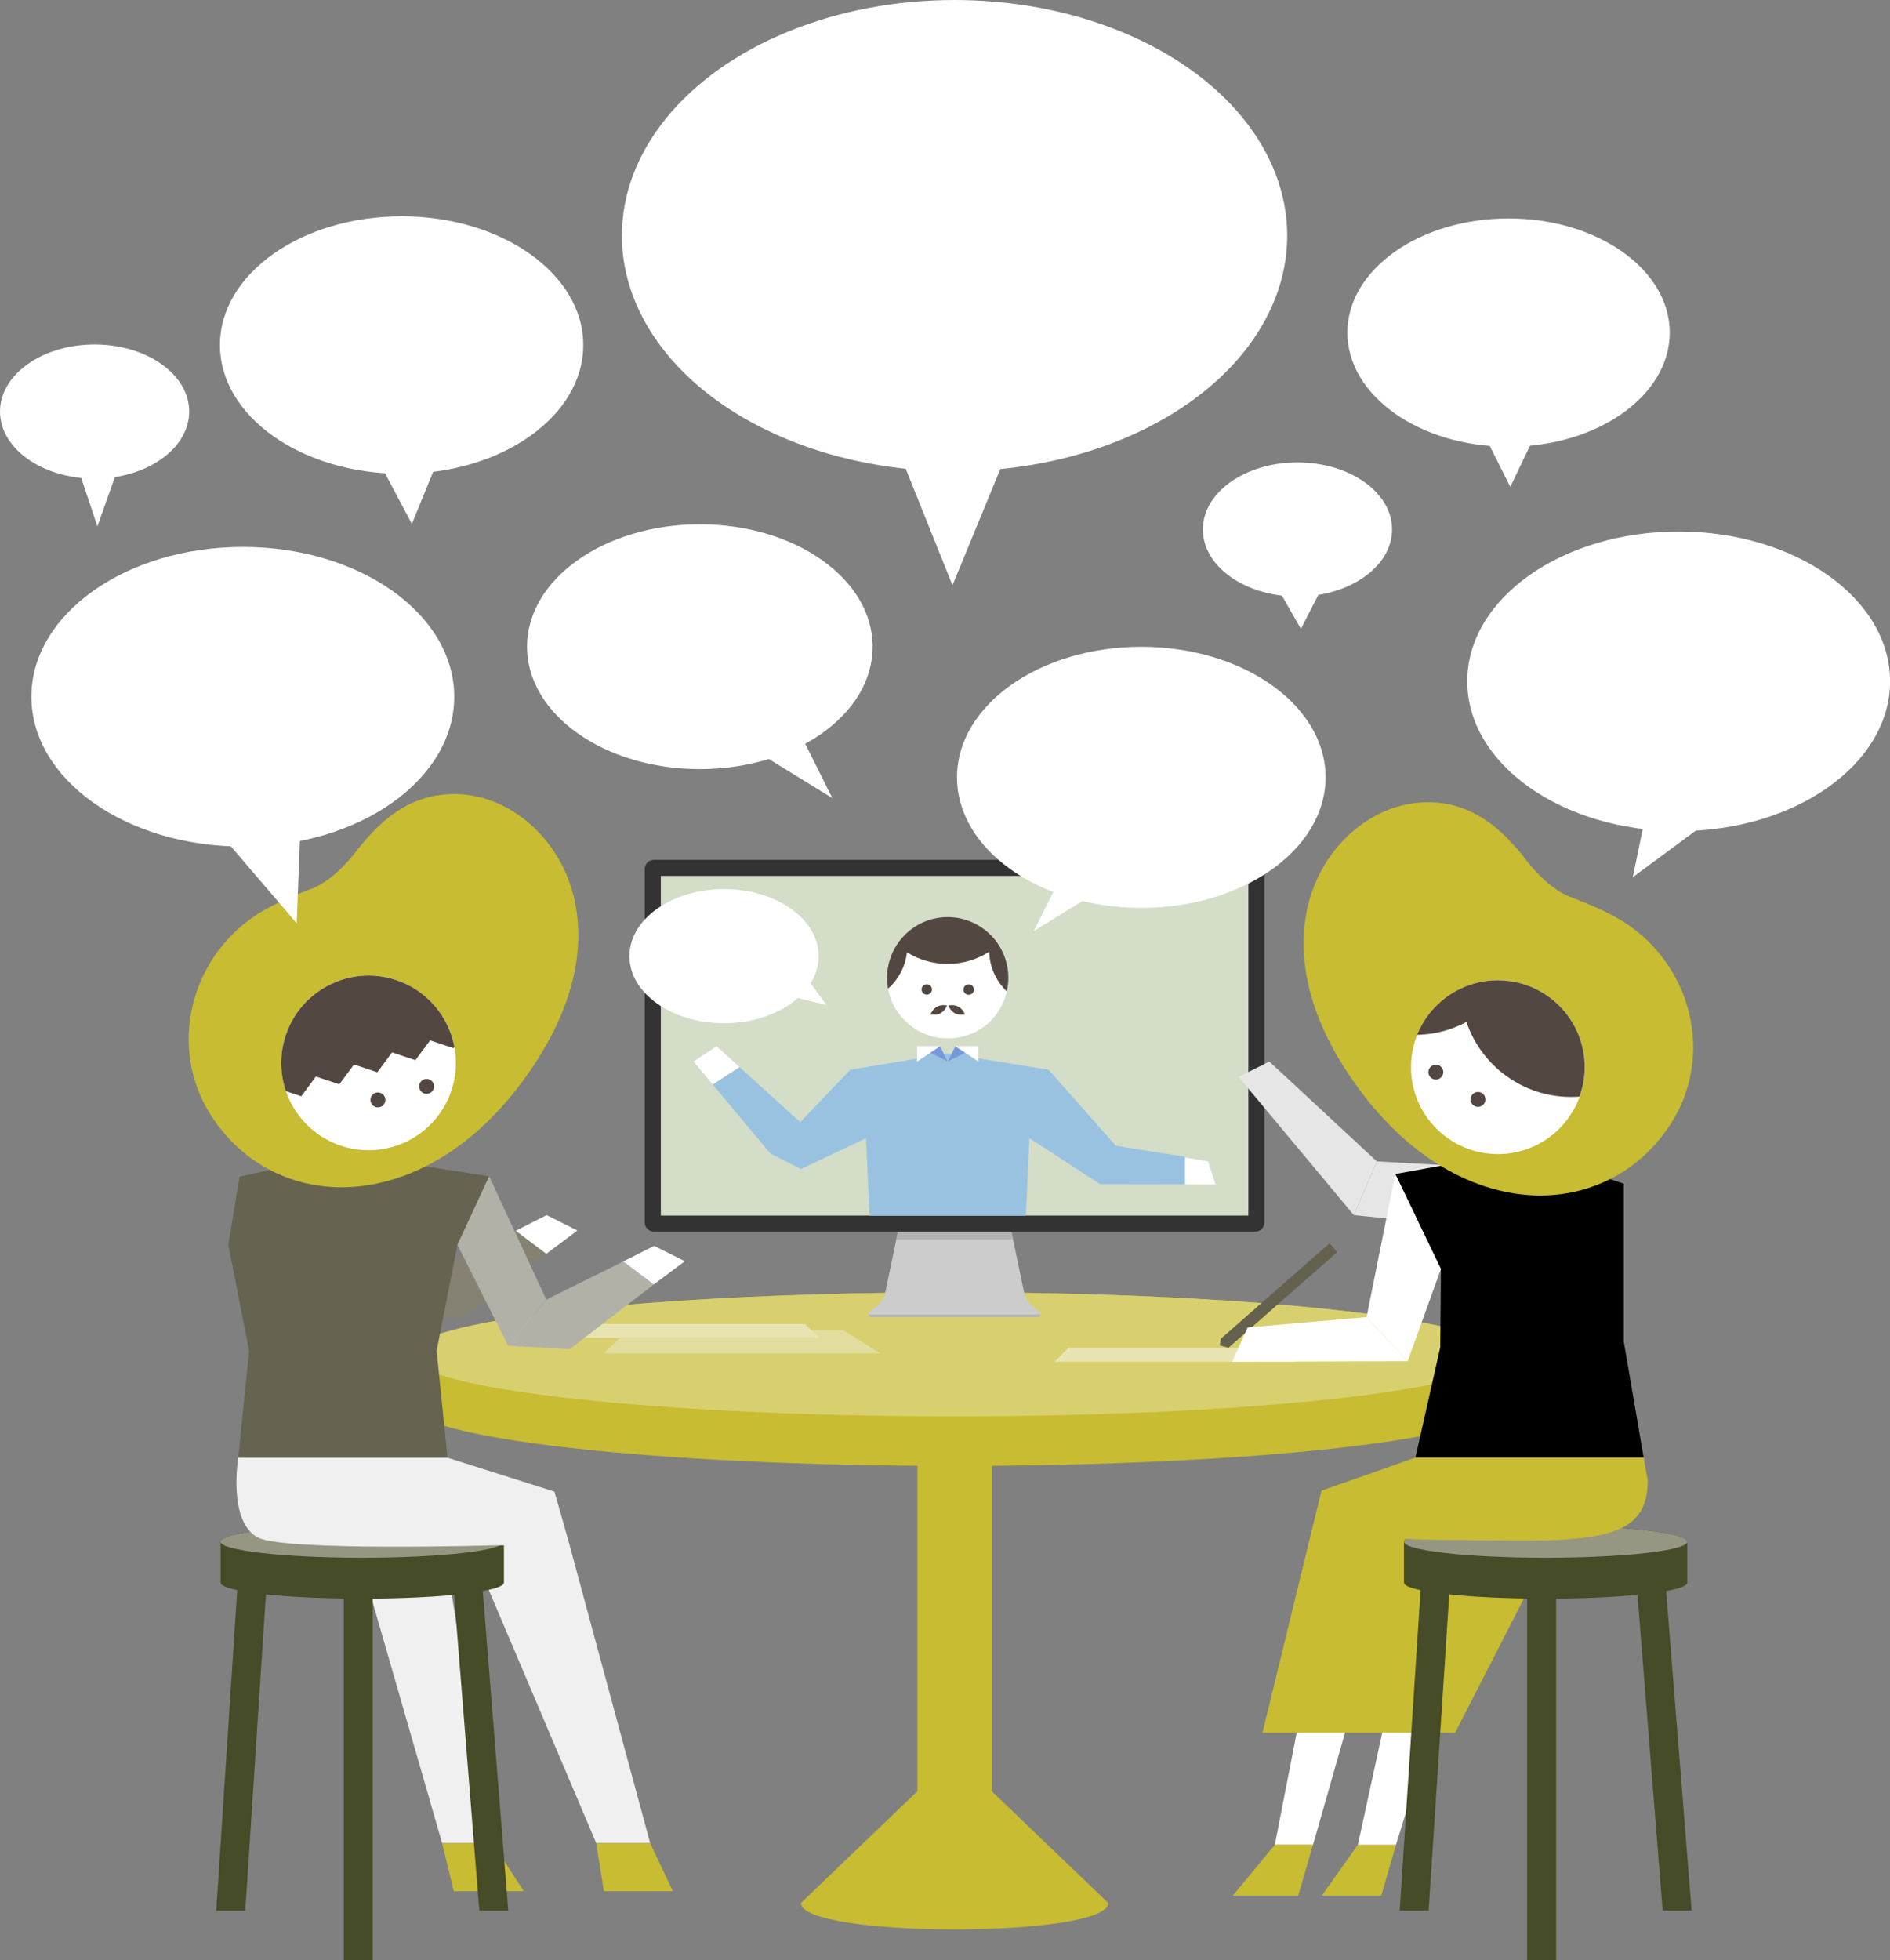 <?xml version="1.0" encoding="UTF-8"?><svg id="_レイヤー_1" xmlns="http://www.w3.org/2000/svg" viewBox="0 0 230.55 239.05"><rect x="0" y="0" width="230.55" height="239.05" fill="#808080" stroke="none"/><defs><style>.cls-1{fill:none;}.cls-1,.cls-2,.cls-3,.cls-4,.cls-5,.cls-6,.cls-7,.cls-8,.cls-9,.cls-10,.cls-11,.cls-12,.cls-13,.cls-14,.cls-15,.cls-16,.cls-17,.cls-18,.cls-19,.cls-20,.cls-21,.cls-22,.cls-23{stroke-width:0px;}.cls-3{fill:#534741;}.cls-4{fill:#7699db;}.cls-5{fill:#64614e;}.cls-6{fill:#99c2e1;}.cls-7{fill:#464b28;}.cls-8{fill:#838172;}.cls-9{fill:#ccc;}.cls-10{fill:#d8d06f;}.cls-11{fill:#c7bc32;}.cls-12{fill:#d3ddc7;}.cls-13{fill:#b2b1a7;}.cls-14{fill:#b2b2b2;}.cls-15{fill:#858273;}.cls-16{fill:#666350;}.cls-17{fill:#333;}.cls-18{fill:#969682;}.cls-19{fill:#e3dd9d;}.cls-20{fill:#fff;}.cls-21{fill:#f0f0f0;}.cls-22{fill:#e6e6e6;}.cls-23{fill:#e9e3b1;}</style></defs><polygon class="cls-21" points="55.72 184.72 72.73 224.78 79.31 224.78 69.49 188.47 55.72 184.72"/><rect class="cls-11" x="111.91" y="166.68" width="9.07" height="57.91"/><path class="cls-11" d="M135.19,232.08c0,4.3-37.49,4.3-37.49,0l14.21-13.63h9.07l14.21,13.63Z"/><path class="cls-11" d="M182.96,165.17c0-4.17-29.78-7.56-66.52-7.56s-66.52,3.38-66.52,7.56v6.05c0,4.17,29.78,7.56,66.52,7.56s66.52-3.38,66.52-7.56v-6.05Z"/><ellipse class="cls-10" cx="116.44" cy="165.17" rx="66.52" ry="7.56"/><path class="cls-9" d="M126.93,160.32c-.03.17-.16.31-.36.31h-20.24c-.2,0-.34-.15-.36-.31-.02-.12.02-.25.14-.35l.75-.58c.07-.05.14-.11.2-.17h0c.45-.42.77-.96.92-1.56,0-.03.02-.07.02-.1l.09-.42h0s1.25-6.01,1.25-6.01l.21-1.02.08-.4h0s13.65,0,13.65,0h0s.08.4.08.4l.21,1.02,1.25,6.01h0s.09.42.09.42c0,.03.01.07.02.1.14.56.42,1.07.83,1.47.03.03.06.06.09.08h0c.06.06.13.12.2.17l.75.58c.12.09.16.22.14.35Z"/><polygon class="cls-14" points="123.56 151.14 109.32 151.14 109.62 149.72 123.27 149.72 123.56 151.14"/><path class="cls-14" d="M126.93,160.32c-.03.17-.16.31-.36.31h-20.24c-.2,0-.34-.15-.36-.31h20.96Z"/><rect class="cls-12" x="79.63" y="105.84" width="73.63" height="43.39" rx=".14" ry=".14"/><path class="cls-17" d="M152.28,106.82v41.43h-71.67v-41.43h71.67M153.12,104.86h-73.35c-.62,0-1.12.5-1.12,1.12v43.11c0,.62.5,1.12,1.12,1.12h73.35c.62,0,1.12-.5,1.12-1.12v-43.11c0-.62-.5-1.12-1.12-1.12h0Z"/><path class="cls-1" d="M115.61,126.64c-3.63,0-6.65-2.62-7.28-6.07-.08-.43-.12-.87-.12-1.32,0-1.48.44-2.86,1.19-4.02.32-.49.7-.94,1.12-1.34,1.33-1.26,3.11-2.03,5.08-2.03,2.08,0,3.95.86,5.3,2.24.34.35.64.73.91,1.13.75,1.16,1.19,2.54,1.19,4.02,0,.57-.07,1.13-.19,1.66-.75,3.28-3.69,5.73-7.21,5.73Z"/><path class="cls-20" d="M120.67,116.08c-1.46.94-3.2,1.48-5.07,1.48s-3.53-.52-4.97-1.42c-.2,1.76-1.05,3.31-2.3,4.43.62,3.45,3.64,6.07,7.28,6.07s6.45-2.45,7.21-5.73c-1.28-1.22-2.09-2.93-2.14-4.83ZM113.39,121.21c-.29.19-.69.11-.88-.19-.19-.29-.11-.69.19-.88.29-.19.69-.11.88.19.19.29.11.69-.19.88ZM114.73,123.57c-.55.3-1.22.14-1.22.14,0,0,.23-.64.79-.94s1.22-.14,1.22-.14c0,0-.23.64-.79.94ZM116.48,123.57c-.55-.3-.79-.94-.79-.94,0,0,.66-.16,1.22.14.55.3.79.94.79.94,0,0-.66.16-1.22-.14ZM118.51,121.21c-.29.19-.69.11-.88-.19-.19-.29-.11-.69.19-.88.29-.19.69-.11.88.19.19.29.11.69-.19.88Z"/><path class="cls-3" d="M121.81,115.22c-.26-.41-.57-.79-.91-1.13-1.34-1.38-3.22-2.24-5.3-2.24-1.97,0-3.76.77-5.08,2.03-.42.4-.8.85-1.12,1.34-.75,1.16-1.19,2.54-1.19,4.02,0,.45.04.89.12,1.32,1.26-1.11,2.11-2.67,2.3-4.43,1.44.9,3.15,1.42,4.97,1.42s3.6-.54,5.07-1.48c.05,1.9.86,3.6,2.14,4.83.12-.53.19-1.09.19-1.66,0-1.48-.44-2.86-1.19-4.02Z"/><circle class="cls-3" cx="113.05" cy="120.67" r=".63"/><path class="cls-3" d="M117.82,120.15c-.29.19-.38.58-.19.88.19.29.58.38.88.19.29-.19.38-.58.19-.88-.19-.29-.58-.38-.88-.19Z"/><path class="cls-3" d="M114.3,122.77c-.55.3-.79.94-.79.94,0,0,.66.16,1.22-.14.55-.3.79-.94.79-.94,0,0-.66-.16-1.22.14Z"/><path class="cls-3" d="M116.91,122.77c-.55-.3-1.22-.14-1.22-.14,0,0,.23.64.79.94.55.3,1.22.14,1.22.14,0,0-.23-.64-.79-.94Z"/><polygon class="cls-20" points="97.61 136.86 97.61 136.86 87.41 127.59 84.6 129.46 86.95 132.27 90.22 130.14 97.61 136.86"/><polygon class="cls-6" points="86.95 132.27 93.97 140.67 86.95 132.27 86.95 132.27"/><polygon class="cls-20" points="134.2 144.41 148.29 144.45 147.35 141.64 144.54 141.16 144.54 144.44 134.2 144.41"/><polygon class="cls-6" points="144.54 141.06 136.1 139.73 144.54 141.16 144.54 141.06"/><polygon class="cls-6" points="97.71 136.95 97.61 136.86 97.61 136.86 97.71 136.95"/><polygon class="cls-6" points="115.61 128.48 115.15 128.56 115.61 129.46 116.06 128.55 115.61 128.48"/><polygon class="cls-6" points="136.1 139.73 127.91 130.46 119.35 129.08 119.35 129.46 118.61 128.96 117.75 128.39 117.09 128.72 115.61 129.46 114.14 128.73 113.47 128.39 112.57 128.99 111.86 129.46 111.86 129.11 103.72 130.46 97.61 136.86 90.22 130.14 86.95 132.27 93.97 140.67 97.71 142.57 105.64 138.81 106.07 148.26 125.14 148.26 125.57 138.81 134.2 144.41 144.54 144.44 144.54 141.16 136.1 139.73"/><polygon class="cls-4" points="115.15 128.56 114.67 127.59 113.47 128.39 114.14 128.73 115.61 129.46 115.15 128.56"/><polygon class="cls-20" points="112.8 127.59 111.86 127.59 111.86 129.11 111.86 129.46 112.57 128.99 113.47 128.39 114.67 127.59 112.8 127.59"/><polygon class="cls-4" points="116.54 127.59 116.06 128.55 115.61 129.46 117.09 128.72 117.75 128.39 116.54 127.59"/><polygon class="cls-20" points="118.42 127.59 116.54 127.59 117.75 128.39 118.61 128.96 119.35 129.46 119.35 129.08 119.35 127.59 118.42 127.59"/><polygon class="cls-19" points="73.66 165.05 107.38 165.05 102.88 162.24 76.63 162.24 73.66 165.05"/><polygon class="cls-23" points="70.26 163.15 99.88 163.15 98.19 161.47 71.95 161.47 70.26 163.15"/><polygon class="cls-8" points="53.52 154.75 48.87 160.37 42.69 148.06 47.95 143.51 53.52 154.75"/><polygon class="cls-15" points="53.52 154.75 48.87 160.37 56.38 160.79 66.64 152.91 62.92 150.1 53.52 154.75"/><polygon class="cls-20" points="66.64 152.91 70.43 150.07 66.68 148.19 62.92 150.1 66.64 152.91"/><polygon class="cls-21" points="53.93 224.78 60.09 224.78 53.49 184.72 42.38 184.72 53.93 224.78"/><polygon class="cls-11" points="72.73 224.78 79.31 224.78 82.08 230.65 73.66 230.65 72.73 224.78"/><polygon class="cls-11" points="53.93 224.78 60.09 224.78 63.9 230.65 55.35 230.65 53.93 224.78"/><rect class="cls-7" x="41.94" y="188.41" width="3.53" height="50.64"/><polygon class="cls-7" points="29.92 233.01 26.38 233.01 29.3 188.41 32.83 188.41 29.92 233.01"/><polygon class="cls-7" points="62 233.01 58.47 233.01 54.9 188.41 58.44 188.41 62 233.01"/><path class="cls-7" d="M61.47,188.02c0-1.08-7.73-1.96-17.28-1.96s-17.28.88-17.28,1.96v4.99c0,1.08,7.73,1.96,17.28,1.96s17.28-.88,17.28-1.96v-4.99Z"/><ellipse class="cls-18" cx="44.19" cy="188.02" rx="17.28" ry="1.96"/><polygon class="cls-16" points="55.8 151.81 59.67 143.46 41.83 140.68 29.22 143.51 27.85 151.81 30.39 164.73 29.06 177.78 54.59 177.78 53.26 164.73 55.8 151.81"/><polygon class="cls-13" points="66.64 158.5 61.98 164.12 55.8 151.81 59.67 143.46 66.64 158.5"/><polygon class="cls-13" points="66.64 158.5 61.98 164.12 69.49 164.54 79.75 156.65 76.03 153.84 66.64 158.5"/><polygon class="cls-20" points="79.75 156.65 83.54 153.81 79.8 151.94 76.03 153.84 79.75 156.65"/><path class="cls-21" d="M54.59,177.78h-25.53s-1.3,7.88,2.45,9.75c3.34,1.67,28.62.94,28.62.94h9.37l-1.87-6.56-13.03-4.13Z"/><path class="cls-11" d="M32.38,110.91c1.76-.98,3.19-1.58,5.73-2.57,1.61-.62,3.52-2.2,5.1-4.22,1.39-1.78,2.96-3.62,5-5.02,2.5-1.72,5.3-2.47,8.31-2.21,5.15.43,10.01,4.1,12.39,9.35,1.56,3.43,2.01,7.4,1.32,11.5-.77,4.58-2.93,9.3-6.41,14.03-3.22,4.37-6.9,7.73-10.95,9.97-3.82,2.12-7.91,3.17-11.83,3.05-3.98-.13-7.68-1.45-10.73-3.77-1.75-1.34-3.29-3-4.55-4.95-2.61-4.06-3.39-8.91-2.21-13.65,1.22-4.87,4.44-9.07,8.82-11.51Z"/><circle class="cls-20" cx="44.96" cy="129.63" r="10.65"/><path class="cls-3" d="M38.54,131.29l2.85.95,1.79-2.42,2.85.95,1.79-2.42,2.85.95,1.79-2.42,2.85.95.12-.16c-.71-3.74-3.4-6.98-7.28-8.2-5.61-1.76-11.59,1.36-13.35,6.97-.71,2.25-.63,4.56.08,6.64l1.87.62,1.79-2.42Z"/><circle class="cls-3" cx="52.04" cy="132.49" r=".91"/><circle class="cls-3" cx="46.1" cy="134.14" r=".91"/><polygon class="cls-22" points="167.95 141.64 184.81 142.57 183.87 150.07 165.14 148.19 167.95 141.64"/><polygon class="cls-20" points="188.72 183.76 200.52 178.23 200.5 177.76 172.66 177.76 172.64 178.23 183.25 183.76 188.72 183.76"/><polygon class="cls-20" points="172.64 178.23 183.25 183.76 170.24 189.7 160.17 224.98 155.51 224.98 162.39 189.7 172.64 178.23"/><polygon class="cls-11" points="155.51 224.98 160.17 224.98 158.36 231.19 150.38 231.19 155.51 224.98"/><polygon class="cls-11" points="165.64 224.98 170.29 224.98 168.49 231.19 161.23 231.19 165.64 224.98"/><polygon class="cls-20" points="200.52 178.23 186.54 180.58 173.31 189.7 165.64 224.98 170.29 224.98 181.16 189.7 200.52 178.23"/><polygon class="cls-11" points="161.2 181.8 192.63 181.8 177.5 211.32 154 211.32 161.2 181.8"/><rect class="cls-7" x="186.29" y="188.41" width="3.53" height="50.64"/><polygon class="cls-7" points="174.27 233.01 170.74 233.01 173.65 188.41 177.18 188.41 174.27 233.01"/><polygon class="cls-7" points="206.35 233.01 202.82 233.01 199.26 188.41 202.79 188.41 206.35 233.01"/><path class="cls-7" d="M205.82,188.02c0-1.08-7.73-1.96-17.28-1.96s-17.28.88-17.28,1.96v4.99c0,1.08,7.73,1.96,17.28,1.96s17.28-.88,17.28-1.96v-4.99Z"/><ellipse class="cls-18" cx="188.54" cy="188.02" rx="17.28" ry="1.96"/><path class="cls-11" d="M172.66,177.76h27.83l.51,2.81c-.01,5.51-3.63,6.81-10.85,7.23-3.42.2-10.85,0-14.46,0s-14.46-.75-14.46-.75v-5.26s11.43-4.03,11.43-4.03Z"/><polygon class="cls-2" points="198.08 144.36 185.98 140.33 170.2 143.18 175.77 154.76 175.69 164.3 172.66 177.76 200.5 177.76 198.08 163.65 198.08 153.43 198.08 144.36"/><polygon class="cls-23" points="158.26 166.07 128.64 166.07 130.33 164.38 156.57 164.38 158.26 166.07"/><polygon class="cls-5" points="163.12 152.7 149.86 164.36 148.8 164.09 148.91 163.28 162.18 151.63 163.12 152.7"/><polygon class="cls-20" points="175.77 154.76 170.2 143.18 166.7 160.63 171.71 166.01 175.77 154.76"/><polygon class="cls-20" points="166.7 160.63 171.71 166.01 150.3 166.07 152.19 161.89 166.7 160.63"/><polygon class="cls-22" points="151.09 131.33 154.84 129.46 167.95 141.64 165.14 148.19 151.09 131.33"/><ellipse class="cls-20" cx="139.22" cy="94.8" rx="22.48" ry="15.92"/><polygon class="cls-20" points="129.86 106.04 126.11 113.54 138.29 106.04 129.86 106.04"/><ellipse class="cls-20" cx="29.62" cy="84.97" rx="25.79" ry="18.27"/><polygon class="cls-20" points="25.77 100.42 36.19 112.6 36.7 99.49 25.77 100.42"/><ellipse class="cls-20" cx="204.77" cy="83.09" rx="25.79" ry="18.27"/><polygon class="cls-20" points="200.92 98.55 199.17 106.98 211.85 97.61 200.92 98.55"/><ellipse class="cls-20" cx="116.44" cy="28.74" rx="40.58" ry="28.74"/><polygon class="cls-20" points="109.25 54.1 116.19 71.38 123.3 54.1 109.25 54.1"/><ellipse class="cls-20" cx="85.37" cy="78.87" rx="21.08" ry="14.93"/><polygon class="cls-20" points="98.02 90.31 101.53 97.33 90.11 90.31 98.02 90.31"/><ellipse class="cls-20" cx="48.99" cy="42.08" rx="22.16" ry="15.7"/><polygon class="cls-20" points="53.86 55.05 50.24 63.89 45.55 55.05 53.86 55.05"/><ellipse class="cls-20" cx="184.02" cy="40.56" rx="19.66" ry="13.92"/><polygon class="cls-20" points="180.47 51.87 184.23 59.37 187.93 51.66 180.47 51.87"/><ellipse class="cls-20" cx="88.32" cy="116.61" rx="11.54" ry="8.18"/><polygon class="cls-20" points="96.97 121.63 100.82 122.57 96.97 117.3 96.97 121.63"/><ellipse class="cls-20" cx="11.54" cy="50.19" rx="11.54" ry="8.18"/><polygon class="cls-20" points="9.07 55.77 11.88 64.2 15.52 53.92 9.07 55.77"/><ellipse class="cls-20" cx="158.27" cy="64.57" rx="11.54" ry="8.18"/><polygon class="cls-20" points="162.01 70.23 158.69 76.69 154.94 70.14 162.01 70.23"/><path class="cls-11" d="M197.18,111.91c-1.76-.98-3.19-1.58-5.73-2.57-1.61-.62-3.52-2.2-5.1-4.22-1.39-1.78-2.96-3.62-5-5.02-2.5-1.72-5.3-2.47-8.31-2.21-5.15.43-10.01,4.1-12.39,9.35-1.56,3.43-2.01,7.4-1.32,11.5.77,4.58,2.93,9.3,6.41,14.03,3.22,4.37,6.9,7.73,10.95,9.97,3.82,2.12,7.91,3.17,11.83,3.05,3.98-.13,7.68-1.45,10.73-3.77,1.75-1.34,3.29-3,4.55-4.95,2.61-4.06,3.39-8.91,2.21-13.65-1.22-4.87-4.44-9.07-8.82-11.51Z"/><circle class="cls-20" cx="182.72" cy="130.15" r="10.6"/><path class="cls-3" d="M184.14,119.65c-.47-.06-.94-.1-1.43-.1-1.62,0-3.16.37-4.54,1.02-2.4,1.14-4.31,3.16-5.3,5.64,2.17-.05,4.21-.61,6.01-1.57,1.8,5.31,6.84,9.14,12.76,9.14.35,0,.7-.01,1.04-.04.4-1.12.63-2.33.63-3.59,0-5.37-3.99-9.8-9.17-10.5Z"/><circle class="cls-3" cx="175.15" cy="130.75" r=".91"/><circle class="cls-3" cx="180.29" cy="134.08" r=".91"/></svg>